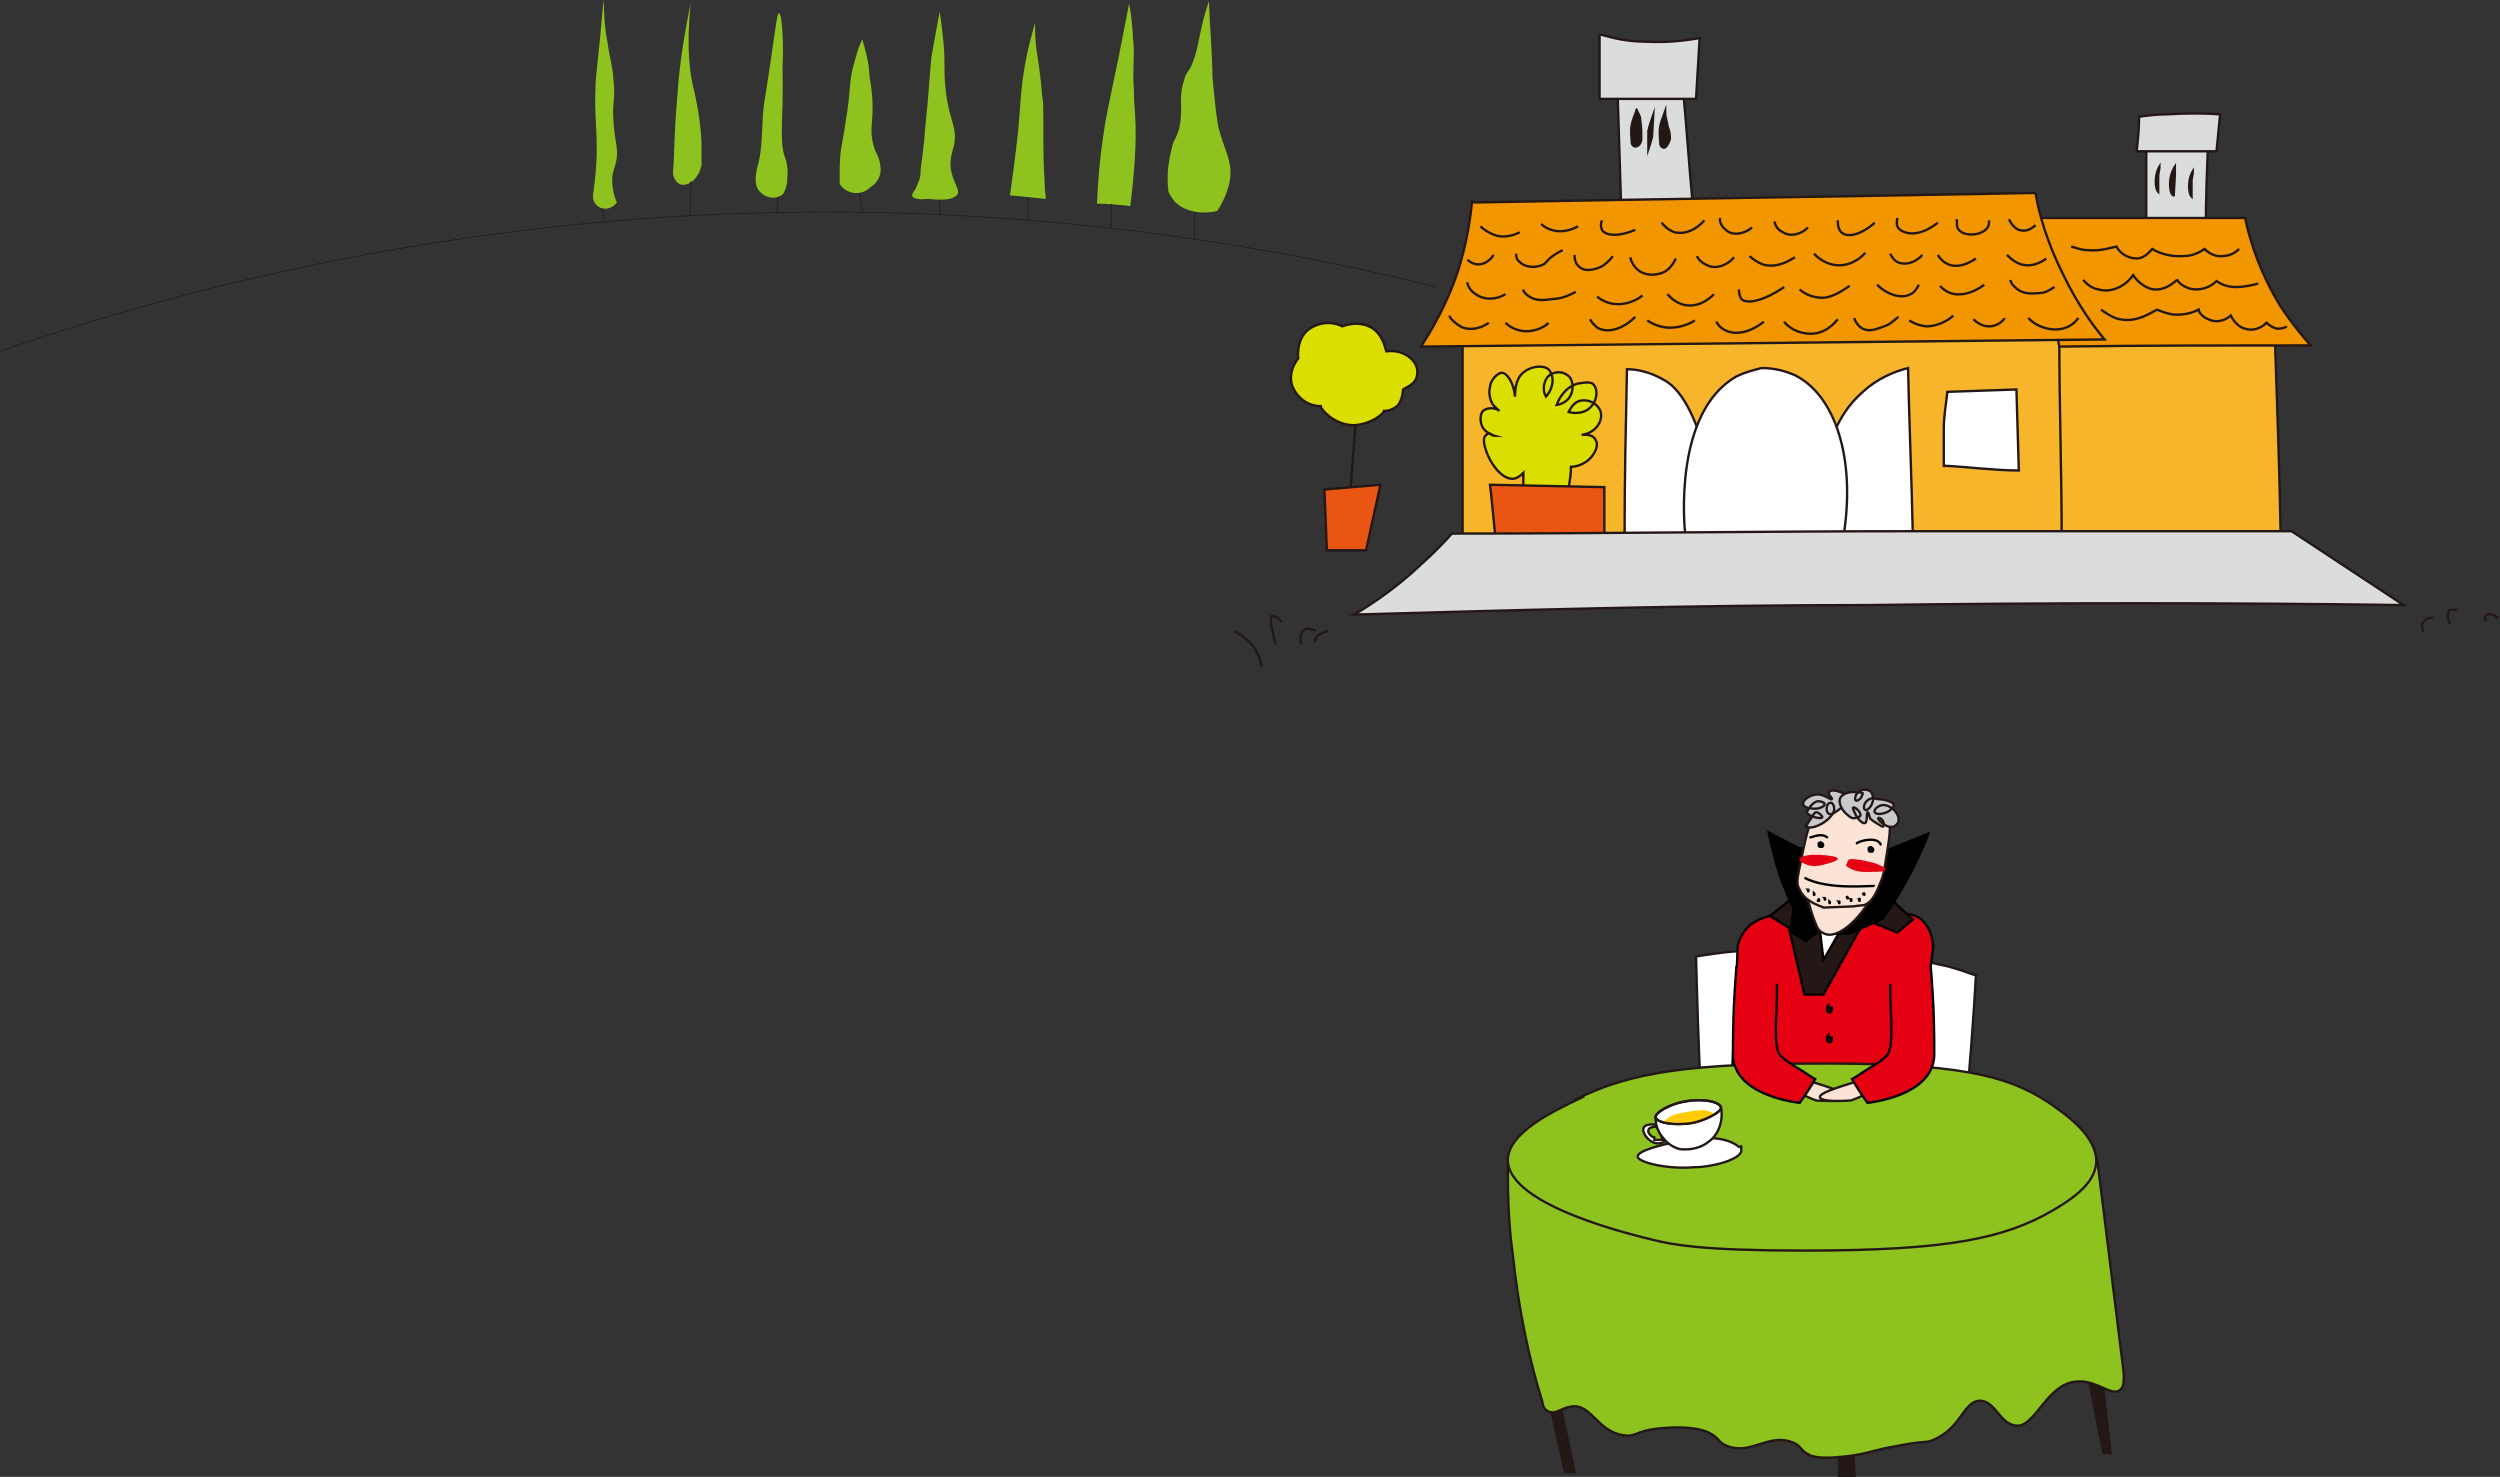 <?xml version="1.0" encoding="utf-8"?>
<!-- Generator: Adobe Illustrator 25.4.1, SVG Export Plug-In . SVG Version: 6.00 Build 0)  -->
<svg version="1.1" id="_レイヤー_1" xmlns="http://www.w3.org/2000/svg" xmlns:xlink="http://www.w3.org/1999/xlink" x="0px"
	 y="0px" viewBox="0 0 209.9 124" style="enable-background:new 0 0 209.9 124;" xml:space="preserve">
<rect x="0" y="0" width="209.9" height="124" fill="#333333" stroke="none"/>
<style type="text/css">
	.st0{fill:#E95513;stroke:#231815;stroke-width:0.2;stroke-miterlimit:10;}
	.st1{fill:none;stroke:#231815;stroke-width:0.2;stroke-miterlimit:10;}
	.st2{fill:#DBDCDC;stroke:#231815;stroke-width:0.2;stroke-miterlimit:10;}
	.st3{fill:#F7B52C;stroke:#231815;stroke-width:0.2;stroke-miterlimit:10;}
	.st4{fill:#DADF00;stroke:#231815;stroke-width:0.2;stroke-miterlimit:10;}
	.st5{fill:#F29600;stroke:#231815;stroke-width:0.2;stroke-miterlimit:10;}
	.st6{fill:#231815;stroke:#231815;stroke-width:0.2;stroke-miterlimit:10;}
	.st7{fill:#FFFFFF;stroke:#231815;stroke-width:0.2;stroke-miterlimit:10;}
	.st8{fill:#8DC21F;stroke:#231815;stroke-width:0.2;stroke-miterlimit:10;}
	.st9{fill:#E50012;stroke:#040000;stroke-width:0.2;stroke-miterlimit:10;}
	.st10{fill:#231815;stroke:#040000;stroke-width:0.2;stroke-miterlimit:10;}
	.st11{fill:#FFFFFF;stroke:#040000;stroke-width:0.2;stroke-miterlimit:10;}
	.st12{fill:#FCCC00;}
	.st13{fill:#FBE3D5;stroke:#231815;stroke-width:0.2;stroke-miterlimit:10;}
	.st14{fill:none;stroke:#231815;stroke-width:6.000000e-02;stroke-miterlimit:10;}
	.st15{fill:#8DC21F;}
	.st16{fill:#FFFFFF;stroke:#231815;stroke-width:6.000000e-02;stroke-miterlimit:10;}
	.st17{stroke:#000000;stroke-width:0.2;stroke-miterlimit:10;}
	.st18{fill:none;stroke:#000000;stroke-width:0.2;stroke-linecap:round;stroke-miterlimit:10;}
	.st19{fill:#E50012;}
	.st20{fill:none;stroke:#000000;stroke-width:0.2;stroke-miterlimit:10;}
	.st21{fill:#C8C9CA;stroke:#231815;stroke-width:0.2;stroke-miterlimit:10;}
	.st22{fill:#060001;stroke:#000000;stroke-width:0.2;stroke-miterlimit:10;}
</style>
<polygon class="st0" points="111.2,41.1 115.9,40.7 114.7,46.2 111.4,46.2 "/>
<path class="st1" d="M114,33.4c-0.2,2.5-0.4,5-0.6,7.5"/>
<path class="st2" d="M136.1,17c-0.1-3.2-0.2-6.4-0.3-9.6h5.5c0.3,3.2,0.5,6.3,0.8,9.5h-6V17z"/>
<path class="st2" d="M134.3,2.9v5.4h8.1l0.3-5.1c-1.2,0.2-2.7,0.4-4.5,0.3c-1.5,0-2.8-0.3-3.8-0.6H134.3z"/>
<path class="st3" d="M122.8,28.3v18c17-0.2,34.1-0.3,51.1-0.5c0-5.9,0.1-11.8,0.2-17.7C157,28.1,139.9,28.3,122.8,28.3L122.8,28.3
	C122.9,28.4,122.8,28.3,122.8,28.3z"/>
<path class="st2" d="M180.2,11.9v7.4h5c0-2.6,0.1-5.1,0.2-7.7L180.2,11.9z"/>
<path class="st3" d="M191,28.4c0.2,5.8,0.4,11.5,0.5,17.3c-6.1,0-12.3-0.2-18.4-0.3c0-5.6-0.2-11.3-0.2-16.9L191,28.4L191,28.4
	L191,28.4z"/>
<path class="st4" d="M110.9,34.1c-1.1,0-2-0.7-2.4-1.7c-0.4-1.2,0.4-2.2,0.5-2.3c0,0-0.2-1.4,0.7-2.3c0.8-0.7,2-0.9,3-0.4
	c0,0,1.4-0.6,2.6,0.2c0.9,0.7,1,1.7,1.1,1.9c1.5-0.2,2.6,0.8,2.6,1.7c0,0.9-0.5,1.1-1.2,1.5c0,0,0,0.7-0.4,1.3
	c-0.5,0.5-1.1,0.5-1.2,0.5c0,0.2-1,1.1-2.5,1.2c-1.7,0-2.7-1.3-2.8-1.5l0,0C110.9,34.2,110.9,34.1,110.9,34.1z"/>
<path class="st1" d="M105.9,56c0-0.4-0.2-1.2-0.9-2c-0.5-0.5-1-0.8-1.3-1"/>
<path class="st1" d="M107.1,54.1c-0.4-1.5-0.5-2.3-0.3-2.4c0,0,0.4,0,0.8,0.5"/>
<path class="st1" d="M109.3,54.1c-0.3-0.5,0-1.1,0.3-1.3c0.3,0,0.6,0,0.9,0.2"/>
<path class="st1" d="M110.4,53.9c0,0,0-0.5,0.5-0.7s0.4-0.2,0.6-0.2"/>
<path class="st1" d="M203.5,53c-0.2-0.2-0.2-0.6,0-0.8c0.2-0.3,0.5-0.4,0.8-0.3"/>
<path class="st1" d="M205.7,52.4c-0.3-0.5-0.2-1.1,0-1.2h0.6"/>
<path class="st1" d="M208.7,52.2c0,0-0.1-0.4,0-0.5c0.2-0.2,0.6-0.2,1.1,0.2"/>
<path class="st5" d="M170.8,18.3h17.7c0.4,1.9,1.2,4.5,2.9,7.3c0.9,1.4,1.8,2.5,2.6,3.4c-7,0-14.1,0-21.1,0.1
	c-0.7-3.6-1.5-7.3-2.2-10.9h0.1V18.3z"/>
<path class="st2" d="M179.6,9.8c0,1-0.1,1.9-0.2,2.9h6.7l0.3-3.1c-1.3-0.1-2.8-0.1-4.5,0C181.1,9.6,180.3,9.7,179.6,9.8L179.6,9.8
	L179.6,9.8z"/>
<path class="st5" d="M123.6,16.9c-0.2,1.9-0.6,4.6-1.8,7.5c-0.8,1.9-1.7,3.5-2.5,4.7c19.1-0.2,38.2-0.4,57.4-0.6
	c-1.1-1.3-2.4-3.2-3.5-5.5c-1.3-2.6-2-5-2.3-6.8c-15.7,0.3-31.4,0.5-47.1,0.8L123.6,16.9C123.6,17,123.6,16.9,123.6,16.9z"/>
<path class="st1" d="M124.3,19c0.2,0.2,0.7,0.6,1.4,0.8c0.9,0.2,1.7-0.2,1.9-0.3"/>
<path class="st1" d="M129.4,18.8c0.2,0.2,0.6,0.5,1.3,0.6c0.9,0.1,1.6-0.3,1.8-0.4"/>
<path class="st1" d="M134.5,18.5c-0.2,0.5,0,0.7,0,0.8c0.3,0.5,1.4,0.6,2.8,0"/>
<path class="st1" d="M139.5,18.7c0.2,0.2,0.5,0.6,1.1,0.8c0.9,0.2,1.8-0.2,2.5-1"/>
<path class="st1" d="M144.4,18.3c0,0.2,0,0.6,0.5,1c0.5,0.5,1.5,0.4,2.2-0.2"/>
<path class="st1" d="M149,18.6c0,0.2,0.2,0.7,0.7,0.9c0.6,0.4,1.5,0.2,2.1-0.4"/>
<path class="st1" d="M154.3,18.5c0,0.7,0.2,0.9,0.3,1c0.5,0.5,1.7,0.2,2.8-0.8"/>
<path class="st1" d="M159.3,18.3c0,0.1-0.1,0.4,0,0.7c0.2,0.5,1,0.6,1.2,0.6c1.1,0,1.9-0.7,2.2-0.9"/>
<path class="st1" d="M164.3,18.4c0,0.5,0,0.7,0.1,0.8c0.4,0.7,1.9,0.6,2.4,0c0.2-0.2,0.2-0.5,0.2-0.7"/>
<path class="st1" d="M168.7,18.4c0,0.1,0.2,0.5,0.6,0.8c0.5,0.3,1.1,0.2,1.6-0.3"/>
<path class="st1" d="M123.2,21.8c0,0,0.4,0.4,0.9,0.4s1-0.3,1.3-0.8"/>
<path class="st1" d="M127.3,21.3c0,0.2,0,0.5,0.3,0.7c0.5,0.5,1.4,0.5,2,0.2c0.3-0.2,0.3-0.4,0.9-0.8c0.3-0.2,0.5-0.3,0.7-0.4"/>
<path class="st1" d="M132.2,21.4c0,0.2,0,0.7,0.4,1c0.5,0.5,1.5,0.2,2-0.1c0.4-0.3,0.7-0.6,0.8-0.8"/>
<path class="st1" d="M136.9,21.6c0,0.2,0.2,0.8,0.8,1.2c0.7,0.4,1.5,0.3,2.1,0c0.6-0.4,0.8-0.9,0.9-1.1"/>
<path class="st1" d="M142.5,21.5c0,0.2,0.4,0.6,0.9,0.8c0.7,0.3,1.6,0,2.2-0.7"/>
<path class="st1" d="M146.9,21.5c0.2,0.2,0.6,0.5,1.1,0.7c1.3,0.4,2.5-0.5,2.7-0.6"/>
<path class="st1" d="M152.3,21.3c0.2,0.2,0.7,0.7,1.5,0.9c1.6,0.4,2.8-0.9,2.8-1"/>
<path class="st1" d="M158.7,21.3c0.2,0.4,0.4,0.6,0.6,0.7c0.6,0.3,1.5,0.1,2.1-0.6"/>
<path class="st1" d="M162.7,21.4c0.1,0.2,0.4,0.6,0.9,0.8c0.7,0.3,1.6,0,2.3-0.5"/>
<path class="st1" d="M168.5,21.4c0.2,0.2,0.6,0.6,1.2,0.8c1.1,0.3,2-0.4,2.1-0.5"/>
<path class="st1" d="M123.2,23.7c0,0.2,0.2,0.7,0.7,1c0.7,0.5,1.7,0.5,2.5,0"/>
<path class="st1" d="M127.9,24.3c0,0.2,0.2,0.4,0.5,0.6c0.6,0.4,1.3,0.3,2,0.2c0.5,0,1.2-0.2,1.9-0.6"/>
<path class="st1" d="M134.1,24.9c0.2,0.2,0.7,0.5,1.3,0.6c1.3,0.2,2.3-0.5,2.5-0.7"/>
<path class="st1" d="M140,24.7c0.2,0.2,0.6,0.7,1.4,0.9c1.4,0.3,2.4-0.8,2.5-0.9"/>
<path class="st1" d="M146,24.3c0,0.4,0.1,0.6,0.2,0.8c0.5,0.5,2,0.1,3.6-1"/>
<path class="st1" d="M151.1,24.3c0.2,0.2,0.9,0.7,1.9,0.7s2.1-0.9,2.3-1"/>
<path class="st1" d="M157.6,23.9c0.9,0.9,2.1,1.2,2.8,0.8c0.1,0,0.5-0.3,0.7-0.8"/>
<path class="st1" d="M162.9,24c0.2,0.3,0.5,0.4,0.6,0.5c1.4,0.7,3-0.5,3.1-0.6"/>
<path class="st1" d="M168.8,23.5c0,0.2,0.2,0.5,0.6,0.8c0.7,0.5,1.5,0.3,1.9,0.3s0.7-0.2,1.2-0.5"/>
<path class="st1" d="M121.7,26.5c0,0.2,0.5,0.7,1.1,1c1.2,0.4,2.2-0.4,2.2-0.4"/>
<path class="st1" d="M126.4,27.1c0.2,0.2,0.7,0.6,1.5,0.7c1.1,0.1,2-0.5,2.1-0.7"/>
<path class="st1" d="M133.5,26.8c0.2,0.4,0.5,0.6,0.6,0.7c0.8,0.5,2.1,0.2,3.2-0.9"/>
<path class="st1" d="M138.3,26.9c0.3,0.2,0.8,0.5,1.6,0.6c1.2,0.1,2.1-0.4,2.4-0.6"/>
<path class="st1" d="M144.1,27c0.2,0.4,0.5,0.6,0.7,0.7c0.9,0.5,2.2,0.2,3.3-0.7"/>
<path class="st1" d="M149.8,27c0.1,0.2,0.8,0.9,1.9,1c1.6,0.2,2.5-1.1,2.6-1.2"/>
<path class="st1" d="M155.7,26.7c0,0.2,0.3,0.7,0.7,0.9c0.6,0.3,1.2,0,1.8-0.2s0.9-0.6,1.2-0.8"/>
<path class="st1" d="M160.3,26.9c0.3,0.2,0.7,0.4,1.4,0.5c1.2,0,2.1-0.7,2.3-0.9"/>
<path class="st1" d="M165.7,26.8c0,0,0.5,0.6,1.3,0.6s1.3-0.6,1.3-0.7"/>
<path class="st1" d="M170.3,26.7c0.2,0.2,0.4,0.4,0.8,0.6c0.2,0.1,1.4,0.7,2.6,0.1c0.2-0.1,0.5-0.3,0.8-0.7"/>
<path class="st6" d="M137.4,9.3c-0.1,0.3-0.3,0.7-0.4,1.2c-0.1,0.6,0,1.1,0,1.4s0.2,0.4,0.3,0.4c0.2,0,0.5-0.2,0.5-0.7
	s0-0.9-0.1-1.6c0-0.3-0.2-0.5-0.3-0.8l0,0C137.4,9.2,137.4,9.3,137.4,9.3z"/>
<path class="st6" d="M139.8,9.4c-0.1,0.3-0.3,0.7-0.4,1.2c-0.1,0.6,0,1.1,0,1.4s0.2,0.4,0.3,0.4c0.2,0,0.4-0.4,0.5-0.7
	c0-0.4,0-0.6-0.2-1.1C140,10.3,139.8,9.9,139.8,9.4L139.8,9.4L139.8,9.4z"/>
<path class="st6" d="M138.8,9.7c-0.1,0.3-0.3,0.8-0.4,1.3v1.5c0,0,0.2-0.6,0.3-1L138.8,9.7L138.8,9.7L138.8,9.7z"/>
<path class="st6" d="M181.3,14c0,0-0.3,0.5-0.3,1.2s0.2,0.9,0.2,0.9v-1.4c0.1-0.5,0.1-0.6,0.1-0.6l0,0V14z"/>
<path class="st6" d="M184.1,14.4c0,0-0.3,0.5-0.3,1.2s0.2,0.9,0.2,0.9v-1.4c0.1-0.5,0.1-0.6,0.1-0.6l0,0V14.4z"/>
<path class="st6" d="M182.6,14c0,0-0.4,0.6-0.4,1.4s0.2,1,0.3,1c0,0,0-0.1,0.1-1.7L182.6,14L182.6,14L182.6,14z"/>
<path class="st1" d="M173.9,20.7c0.4,0.1,0.8,0.3,1.4,0.3c1.1,0.1,1.9-0.2,2.4-0.3c0.3,0.6,1,1,1.7,1s1.2-0.7,1.3-0.8
	c0.3,0.2,1.3,0.7,2.6,0.6c0.9,0,1.5-0.4,1.8-0.6c0,0,0.6,0.7,1.5,0.6c0.8,0,1.3-0.5,1.4-0.6"/>
<path class="st1" d="M174.9,23.5c0.2,0.2,0.6,0.7,1.3,0.8c1,0.3,2.2-0.2,2.9-1.2c0,0,0.6,1,1.7,1.2c1.2,0.1,1.9-0.8,2-0.8
	c0,0.1,0.6,0.8,1.6,0.8s1.6-0.6,1.7-0.7c0.3,0.2,0.8,0.5,1.6,0.5s1.6-0.2,1.9-0.3"/>
<path class="st1" d="M176.4,26c0.3,0.2,0.7,0.5,1.2,0.7c1.7,0.6,3.2-0.6,3.5-0.7c0.3,0.1,0.7,0.3,1.3,0.4c1,0.1,1.8-0.2,2.2-0.4
	c0,0.2,0.3,0.6,0.8,0.8c0.6,0.3,1.3,0.2,1.9-0.3c0,0,0.4,0.9,1.2,1.1c0.6,0.2,1.3,0,1.8-0.5c0,0,0.4,0.4,0.9,0.5
	c0.4,0,0.7-0.1,0.8-0.2"/>
<path class="st7" d="M136.4,45c0-4.7,0.1-9.3,0.2-14c0.8,0,1.9,0.2,3.1,0.9c0.6,0.3,1.9,1.3,3,4.6c0.6,1.7,1.4,4.6,1.2,8.4
	c-2.5,0-5,0-7.5,0.2l0,0C136.4,45.1,136.4,45,136.4,45z"/>
<path class="st7" d="M160.6,44.9c-0.1-4.7-0.3-9.4-0.4-14c-1.2,0.3-2.6,0.9-3.8,2c-4.7,4.1-3,11.5-2.9,12h7.2H160.6z"/>
<path class="st7" d="M163.2,39.2V36c0-1.1,0.2-2.1,0.3-3.1l5.8-0.2l0.2,6.8c-2.1,0-4.2-0.3-6.3-0.4l0,0
	C163.2,39.1,163.2,39.2,163.2,39.2z"/>
<path class="st7" d="M141.5,44.9h13.3c1-6.4-0.7-11.7-4.1-13.4c-0.7-0.3-1.6-0.6-2.8-0.6c-0.8,0.2-1.5,0.4-2.1,0.7
	C140.5,34.6,141.4,44.2,141.5,44.9L141.5,44.9L141.5,44.9z"/>
<path class="st4" d="M127.9,41.5v-1.8c-0.4,0.4-0.7,0.5-0.9,0.5c-1.5,0-2.8-3.1-2.3-3.6s0.4,0,0.8,0c0,0-0.7-0.2-1-0.7
	c-0.2-0.3-0.3-1,0-1.4c0.4-0.3,1-0.3,1.4,0c0,0-0.4-0.3-0.6-0.6c0,0-0.4-0.7-0.2-1.4c0-0.5,0.6-1.2,1-1.2s1,0.8,1.1,2
	c0-0.9,0.2-1.7,0.8-2.1c0.5-0.4,1.5-0.6,2-0.2c0.5,0.5,0.5,1.5-0.2,2.3c-0.3-0.5-0.2-1.2,0.1-1.6c0.4-0.5,1.2-0.6,1.7-0.2
	c0.6,0.4,0.4,1.3,0.4,1.3c-0.1,0.6-0.6,1.1-1.3,1.2c0.1-0.3,0.6-1.5,1.8-1.8c0.2,0,0.8-0.2,1.2,0c0.5,0.4,0.4,1.3,0,1.8
	c-0.4,0.6-1.2,0.8-2,0.6c0,0,0.3-0.7,0.8-0.9c0.8-0.3,1.7,0.2,1.9,0.9c0.2,0.8-0.5,1.8-1.6,1.9c0.5,0,1,0,1.2,0.5
	c0.3,0.6-0.4,1.4-0.5,1.5c-0.6,0.6-1.4,0.7-1.6,0.7c0,0.6-0.1,1.2-0.2,1.8h-3.9v0.3L127.9,41.5L127.9,41.5z"/>
<path class="st0" d="M125.1,40.7c0.2,1.6,0.3,3.1,0.5,4.7h9.1v-4.5L125.1,40.7L125.1,40.7z"/>
<path class="st2" d="M192.4,44.6l9.4,6.2c-14.7-0.2-29.7-0.2-44.9,0c-14.6,0-29,0.4-43.2,0.8c1.7-1,3.7-2.4,5.6-4.2
	c1-0.9,1.8-1.7,2.6-2.6c12.9,0,26-0.2,39.1-0.2H192.4z"/>
<polygon class="st6" points="154.5,121.4 154.5,123.9 155.7,123.9 155.6,121.4 "/>
<path class="st7" d="M142.4,80.3c0.1,3.8,0.2,7.5,0.4,11.3c7.4,0.4,14.8,0.8,22.3,1.2c0.3-3.6,0.6-7.3,0.8-10.9
	c-0.9-0.3-1.9-0.7-3-0.9c-3.7-0.9-7-1-9.6-0.7c-1.5-0.3-3.5-0.5-5.7-0.5S143.8,80.1,142.4,80.3L142.4,80.3L142.4,80.3z"/>
<polygon class="st6" points="130.1,117.8 131.4,123.6 132.2,123.6 130.9,117.5 "/>
<polygon class="st6" points="154.4,121.5 154.4,123.9 155.7,123.9 155.5,121.5 "/>
<polygon class="st6" points="176.5,115.7 177.2,122 176.6,122 175.3,115.4 "/>
<path class="st8" d="M126.6,97.4c0,2.4,0,5,0.4,7.8c0.5,4.8,1.4,9,2.5,12.5c0,0.3,0.2,0.7,0.5,0.8c0.6,0.3,1.1-0.3,1.9-0.4
	c1.7-0.3,2.2,2.1,4.4,2.4c1.1,0.2,0.9-0.4,3.3-0.6c2.4-0.2,3.4,0.2,3.7,0.3c1.1,0.5,0.9,0.9,1.7,1.2c2,0.8,3.5-1.1,5.5-0.3
	c0.8,0.3,0.6,0.7,1.5,1.1c0.6,0.2,1.3,0.3,3.6,0c1.7-0.3,1.9-0.5,3.7-0.8c2.5-0.5,2.3-0.2,3-0.5c2.4-1,2.5-3.2,3.9-3.3
	c1.4,0,1.7,2.1,3.2,2.1s2.5-3.5,4.9-3.7c1.7-0.2,3,1.3,3.7,0.7c0.4-0.3,0.3-1,0.3-1.5l-2.2-17.7L126.6,97.4L126.6,97.4L126.6,97.4z"
	/>
<path class="st9" d="M153.9,77.4c-2-0.2-2.3-0.9-4.2-0.7c-1.9,0.2-2.7,0.9-2.9,1.1c-0.6,0.6-0.8,1.2-0.9,1.6
	c-0.2,4.9-0.4,9.7-0.7,14.6c4.8,0.3,9.5,0.6,14.3,0.9c1.6-7.6,2.6-13.3,2.8-15.3c0-0.5-0.1-1.4-0.7-2.1c-0.4-0.5-0.8-0.7-1.8-0.8
	c-3,0-3.8,0.7-6,0.5L153.9,77.4L153.9,77.4L153.9,77.4z"/>
<path class="st10" d="M153.5,84.6h0.3c0,0,0,0.3-0.1,0.4c-0.1,0-0.3,0-0.3-0.2s0-0.3,0.1-0.4l0,0V84.6z"/>
<path class="st10" d="M153.5,91.6h0.3c0,0,0,0.3-0.1,0.4c-0.1,0-0.3,0-0.3-0.2s0-0.3,0.1-0.4l0,0V91.6z"/>
<path class="st10" d="M153.5,89.7h0.3c0,0,0,0.3-0.1,0.4c-0.1,0-0.3,0-0.3-0.2s0-0.3,0.1-0.4l0,0V89.7z"/>
<path class="st10" d="M153.5,87.1h0.3c0,0,0,0.3-0.1,0.4c-0.1,0-0.3,0-0.3-0.2s0-0.3,0.1-0.4l0,0V87.1z"/>
<polygon class="st10" points="153,74.6 151.5,74.6 148.6,76.9 150.2,77.9 151.5,83.5 153.1,83.5 156.6,77.2 159.3,78.3 160.6,77.2 
	158.1,74.9 "/>
<path class="st11" d="M152.5,75.6c0.2,1.7,0.4,3.3,0.6,5c0.9-1.6,1.9-3.3,2.8-4.9c-0.6-0.2-1.2-0.3-1.7-0.5
	C153.6,75.2,153.1,75.5,152.5,75.6L152.5,75.6L152.5,75.6z"/>
<path class="st8" d="M132.7,92.2c-2.3,1.1-6.1,2.9-6.1,5.2c0,3.9,11,6.4,12.2,6.7c1.6,0.4,4.1,0.9,12.6,0.9c12.1,0,16.9-1,21-3.4
	c2.4-1.4,3.5-2.6,3.6-4c0.1-2.3-2.8-4.2-4.1-5.1c-3.4-2.2-7.5-3.3-20.1-3.2c-11.7,0-15.7,1.2-19.3,2.9H132.7z"/>
<path class="st7" d="M140.6,95.9c-1,0.2-3.1,0.7-3.1,1.2s2.6,1.1,4.7,0.9c1.7,0,4-0.7,4-1.4s0-0.2-0.2-0.3c-0.9-0.8-2.9-1-5.4-0.5
	l0,0C140.6,95.8,140.6,95.9,140.6,95.9z"/>
<path class="st7" d="M139,94.4c-0.4,0-0.9,0-1,0.3c-0.2,0.4,0.5,1.3,1.2,1.3c0,0,0.4,0,0.6-0.2c0.2-0.3-0.1-1.2-0.7-1.4
	C139.1,94.4,139,94.4,139,94.4z M138.9,95.5c-0.2,0-0.6-0.4-0.5-0.6c0-0.2,0.3-0.3,0.7-0.3c0,0,0.1,0.2,0.2,0.4
	c0.1,0.2,0.2,0.4,0.3,0.7h-0.7V95.5z"/>
<path class="st7" d="M139,93.8c1.8-0.3,3.7-0.5,5.5-0.8c0.2,1.1-0.2,2.3-1.1,2.9c-0.9,0.7-2,0.6-2.2,0.6s-1-0.2-1.6-1
	C139,94.8,139,94,139,93.8L139,93.8L139,93.8z"/>
<path class="st7" d="M139,93.8c0-0.4,1-0.9,1.6-1.1c1.8-0.6,3.8-0.3,3.9,0.3c0,0.4-1.4,1.1-2.5,1.3C140.6,94.5,139.1,94.3,139,93.8z
	"/>
<path class="st12" d="M139.7,94.2l0.3-0.3c0.4-0.3,0.8-0.4,1.4-0.5c1.6-0.3,1.9-0.2,2.3,0c0.1,0,0.2,0.2,0.3,0.2
	c-0.5,0.3-1.4,0.7-2.6,0.7L139.7,94.2L139.7,94.2L139.7,94.2z"/>
<path class="st1" d="M139,93.8c0-0.4,1-0.9,1.6-1.1c1.8-0.6,3.8-0.3,3.9,0.3c0,0.4-1.4,1.1-2.5,1.3C140.6,94.5,139.1,94.3,139,93.8z
	"/>
<path class="st13" d="M151.7,90.7c2.3,0.7,3.4,1.1,3.4,1.4s-0.9,0.4-2.6,0.3c-0.6-0.2-1.1-0.5-1.7-0.7L151.7,90.7L151.7,90.7
	L151.7,90.7L151.7,90.7z"/>
<path class="st9" d="M149.2,82.6c0,0.5,0,1.6-0.1,3.2c0,1.4,0,2.2,0.3,2.7c0.2,0.3,0.6,0.6,1.4,1.1c0.7,0.4,1.2,0.8,1.6,1
	c-0.4,0.7-0.8,1.3-1.3,2c-1.5-0.2-4.6-0.9-5.4-3c-0.2-0.5-0.2-0.9-0.2-1.2c0-1.4,0-3.8,0.3-7.3"/>
<path class="st13" d="M156.2,90.7L156.2,90.7L156.2,90.7l0.9,1c-0.6,0.2-1.1,0.5-1.7,0.7c-1.7,0.1-2.6,0-2.6-0.3
	S153.9,91.4,156.2,90.7L156.2,90.7z"/>
<path class="st9" d="M162.1,81.1c0.3,3.5,0.3,5.9,0.3,7.3c0,0.3,0,0.7-0.2,1.2c-0.8,2.1-3.9,2.8-5.4,3c-0.5-0.7-0.9-1.3-1.3-2
	c0.4-0.2,0.9-0.6,1.6-1c0.8-0.5,1.2-0.8,1.4-1.1c0.3-0.5,0.3-1.3,0.3-2.7c-0.1-1.6-0.1-2.7-0.1-3.2"/>
<path class="st14" d="M0,29.5c13.5-4.7,31.6-9.4,53.4-11.1c27.9-2.1,51.2,1.7,67.2,5.7"/>
<path class="st15" d="M50.7,0c-0.1,0.7-0.2,1.7-0.3,3C50,6.8,50,6.8,50,7.4c-0.1,2.3,0.1,2.8,0.1,5.2c0,1.6-0.2,2.9-0.3,3.7
	c-0.1,0.6,0.3,1.1,0.8,1.2c0.4,0.1,0.9-0.1,1.2-0.5c-0.2-0.4-0.4-1.1-0.4-1.9c0-0.6,0.2-1,0.3-1.4c0.3-1.2-0.1-1.7-0.2-3.6
	c-0.1-1.8,0.2-1.7,0-3.5c-0.1-1.3-0.3-1.6-0.5-3.1C50.8,2.6,50.7,1.4,50.7,0z"/>
<path class="st14" d="M50.7,18.6c0-0.4-0.1-0.8-0.1-1.1"/>
<path class="st15" d="M58,0.2c-0.7,3.4-1,5.9-1.1,7.5c-0.1,1.2-0.2,2.5-0.2,2.7c-0.1,1.7-0.1,3.1-0.2,4.2c0,0.1,0.2,0.8,0.7,0.9
	c0.6,0.1,1.4-0.4,1.7-1.6c0-0.4,0-1.1,0-1.9c-0.1-2.2-0.5-3.8-0.6-4.3C57.9,6.2,57.6,3.9,58,0.2L58,0.2z"/>
<path class="st14" d="M58,15.2c0,1,0,1.9-0.1,2.9"/>
<path class="st14" d="M65.4,16.1c-0.1,0.6-0.1,1.2-0.2,1.8"/>
<path class="st15" d="M72.4,3.3C72.2,3.7,72,4.2,71.8,5c-0.6,1.9-0.3,2.4-0.8,5.2c-0.2,1.6-0.5,2.3-0.5,4c0,0.5,0,0.9,0,1.2
	c0,0.1,0.4,0.7,1.2,0.8c0.8,0.1,1.3-0.4,1.4-0.5c0.2-0.1,0.4-0.3,0.6-0.6c0.5-0.8,0.1-1.9-0.2-2.4c-0.8-2.2,0.2-2.4-0.5-6.3
	C73,5.7,72.8,4.6,72.4,3.3z"/>
<path class="st14" d="M72.2,16.2l0.2,1.6"/>
<path class="st14" d="M78.9,15.9c0,0.7,0,1.4,0,2.1"/>
<path class="st16" d="M86.3,16.3c0,0.7,0,1.4,0,2.1"/>
<path class="st15" d="M94.8,0.3c-0.2,1-0.5,2.6-0.9,4.6c-0.9,4.3-1.1,5.2-1.3,6.7c-0.2,1.3-0.4,3.2-0.5,5.5c0.9,0,1.9,0.1,2.8,0.2
	c0.5-4,0.5-6.3,0.4-7.7c0-0.3-0.1-1-0.1-2c-0.1-1.6,0-2.4,0-3.5C95.1,3.1,95.1,1.8,94.8,0.3L94.8,0.3z"/>
<path class="st16" d="M93.3,17.1c0,0.7,0,1.4,0,2"/>
<path class="st15" d="M101.5,0.1c-0.1,0.3-0.3,0.9-0.5,1.7c-0.4,1.6-0.4,2.2-0.8,3.3c-0.4,1.1-0.6,0.8-0.8,1.7c-0.5,1.5,0,2.2-0.4,4
	c-0.2,0.6-0.2,0.6-0.5,1.2c-0.3,1.1-0.6,2.4-0.4,4.1c0.2,0.4,0.4,0.7,0.6,0.9c1.3,1.2,3.3,0.8,3.5,0.7c0.4-0.6,1-1.7,1.1-2.9
	c0.1-1.4-0.5-2.2-1-4.1c-0.1-0.6-0.2-1-0.5-4.2C101.8,4.8,101.6,2.6,101.5,0.1L101.5,0.1z"/>
<path class="st16" d="M100.3,17.8c0,0.4,0,0.8,0,1.2c0,0.4,0,0.7,0,1.1"/>
<path class="st15" d="M65.4,1.1c-0.2,0-0.3,1.7-1.2,7.3c-0.3,1.7-0.1,3.5-0.5,5.2c-0.2,0.7-0.5,1.9,0.1,2.5c0.2,0.2,0.6,0.5,1.1,0.5
	c0.5,0,0.9-0.3,0.9-0.4c0.1-0.2,0.3-0.6,0.3-1.2c0.1-0.9-0.1-1.6-0.2-1.8c-0.5-1.5-0.1-3.1-0.2-7.5C65.8,4.2,65.7,1.1,65.4,1.1
	L65.4,1.1z"/>
<path class="st15" d="M78.9,1c-0.2,0.9-0.4,2.2-0.7,3.8C78,6.8,78,7.8,77.7,10.5c-0.1,1.6-0.3,2.9-0.4,3.7c0,0.3,0,0.7-0.2,1.1
	c-0.2,0.7-0.6,0.9-0.5,1.2c0.1,0.1,0.3,0.3,1.3,0.2c1.8,0.2,2.3-0.1,2.5-0.4c0.2-0.5-0.5-1.1-0.6-2.4c0-0.7,0.1-1,0.3-1.7
	c0.3-1.6-0.4-2-0.7-4.6c-0.2-1.8,0-2.1-0.2-4.2C79.1,2.5,79,1.6,78.9,1L78.9,1z"/>
<path class="st15" d="M86.9,1.9c-0.1,0.4-0.3,1.1-0.5,1.9c-0.6,2.5-0.7,4.4-0.8,5.8c-0.1,1.6-0.4,3.9-0.8,6.8c1,0.1,2,0.2,3,0.3
	c0-0.3-0.1-0.9-0.1-1.6c-0.1-1.5-0.1-2.4-0.1-4.6c0-1.4,0-2.1-0.1-2.4C87.4,6.7,87.3,6,87,4C86.9,3.1,86.9,2.3,86.9,1.9L86.9,1.9z"
	/>
<path class="st17" d="M161.9,70c-0.4,1.1-1,2.4-1.7,3.7c-0.7,1.3-1.4,2.4-2.1,3.4c-0.9,0.4-1.9,0.9-2.8,1.3c-0.5,0-0.9,0-1.4,0
	c0.3-0.2,0.7-0.3,1-0.5c0.6-0.6,1.1-1.2,1.7-1.9l-2.5-1.5l-2.6,1.5l0.8,0.7c-0.1,0.1-0.1,0.3-0.2,0.4c0.3,0.1,0.4,0.2,0.5,0.3
	c0,0.1,0,0.1,0.1,0.4c0,0.1,0.1,0.3,0.1,0.3c-0.4,0.3-0.8,0.6-1.2,0.9c-0.4-0.3-0.9-0.5-1.3-0.8c0.1-0.6,0.2-1.2,0.3-1.9
	c-0.4-0.8-0.8-1.8-1.2-2.9c-0.4-1.3-0.7-2.5-0.9-3.5c0.8,0.4,1.7,0.9,2.5,1.3l3.8,0.4h3.1L161.9,70z"/>
<path class="st13" d="M151.8,75.6h5.2c-1.3,2.1-2.9,3.2-3.8,2.8c-0.2-0.1-0.5-0.2-0.7-0.7C152.2,77,152,76.3,151.8,75.6z"/>
<path class="st13" d="M152.3,68.6c-0.4,0.4-0.7,1.7-1.2,4.2c-0.2,1-0.3,1.4,0,1.9c0.5,1.1,1.9,1.4,2,1.5c0.2,0,0.2,0,2.5-0.1
	c0.7-0.1,0.8-0.1,0.9-0.1c0.8-0.3,1.1-1.2,1.5-2.2c0.2-0.5,0.3-1.4,0.6-3.3c0.1-0.9,0.1-1.1,0-1.4c-0.4-1.1-1.9-1.4-2.3-1.5
	C154.9,67.3,153.3,67.6,152.3,68.6z"/>
<path class="st18" d="M157.9,70.9c-0.3-0.7-1.8-0.3-2-0.1"/>
<path class="st18" d="M153.4,70.3c-0.5-0.4-1.2,0-1.4,0"/>
<path class="st17" d="M152.8,71.1c0.1,0,0.1,0,0.2,0c0.1-0.1,0.1-0.2,0-0.3c-0.1-0.1-0.2-0.1-0.3,0C152.7,71,152.7,71.1,152.8,71.1z
	"/>
<path class="st17" d="M157,71.5c0.1,0,0.1,0,0.2,0c0.1-0.1,0.1-0.2,0-0.3c-0.1-0.1-0.2-0.1-0.3,0C156.9,71.4,156.9,71.5,157,71.5z"
	/>
<path class="st19" d="M154.3,72.1c0-0.2-1-0.3-1.2-0.3c-0.8-0.1-1.9,0-2,0.3c-0.1,0.2,0.3,0.4,0.6,0.5c0.5,0.2,1,0.1,1.4,0
	C153.5,72.5,154.3,72.3,154.3,72.1z"/>
<path class="st19" d="M155.2,72.2c0.1-0.1,0.3-0.1,1,0c1,0.2,1.4,0.3,1.5,0.4c0.3,0.1,0.7,0.3,0.6,0.4c0,0.2-0.6,0.2-1.2,0.2
	c-0.2,0-1.1,0.1-1.8-0.3c-0.1-0.1-0.3-0.1-0.3-0.3C155.1,72.5,155.1,72.3,155.2,72.2z"/>
<path class="st20" d="M151.5,73.7c2.1,1.1,5.8,0.6,5.9,0.7"/>
<path class="st21" d="M153.8,67.1c-0.1,0.1-0.6-0.4-1.2-0.4c-0.6,0-1.3,0.5-1.2,0.8c0,0.3,0.6,0.4,1,0.4c0.4,0,0.8-0.2,0.8-0.4
	c0-0.1-0.4-0.3-0.7-0.2c-0.5,0.2-0.8,0.9-0.8,0.9c0,0,0,0,0,0c0,0,0.1,0.2,0.2,0.2c0.2,0.2,1.1,0.4,1.1,0.2c0-0.1-0.3-0.4-0.5-0.4
	c-0.2,0-0.2,0.2-0.7,0.9c-0.1,0.2-0.2,0.3-0.2,0.3c0.1,0.1,0.6,0.1,0.8,0c0.7-0.2,1.6-0.9,1.6-1.5c0-0.2-0.1-0.5-0.3-0.5
	c-0.1,0-0.3,0.1-0.3,0.3c-0.1,0.2,0,0.5,0.1,0.6c0.3,0.2,0.7-0.2,1-0.4c0.3-0.3,0.7-0.5,0.7-0.9c-0.1-0.4-0.8-0.5-1-0.6
	c-0.1,0-0.6-0.1-0.6,0.1C153.4,66.7,153.9,67,153.8,67.1z"/>
<path class="st21" d="M155.6,66.5c-0.1,0-0.8,0-1.1,0.5c-0.2,0.5,0.3,1.2,0.6,1.4c0.2,0.2,0.4,0.3,0.5,0.3c0.2,0,0.5-0.1,0.6-0.2
	c0.1-0.3-0.5-0.8-0.6-0.7c-0.1,0,0.1,0.4,0.2,0.6c0.2,0.4,0.6,0.8,0.8,0.7c0.2-0.1,0.1-0.9,0.2-0.9c0.1,0,0.1,0.2,0.2,0.5
	c0.1,0.1,0.2,0.2,0.7,0.5c0.3,0.2,0.3,0.2,0.4,0.2c0.1-0.1,0.1-0.4-0.1-0.6c-0.1-0.1-0.3-0.2-0.3-0.1c-0.1,0.1,0.7,0.9,1.3,0.7
	c0.2-0.1,0.4-0.3,0.4-0.5c0.1-0.6-0.7-1.4-1.4-1.3c-0.4,0.1-0.7,0.4-0.6,0.6c0.1,0.2,0.7,0.2,1.2-0.1c0.1-0.1,0.4-0.3,0.4-0.5
	c0-0.3-0.9-0.5-1.3-0.5c-0.4-0.1-0.7-0.1-0.9,0.1c-0.3,0.2-0.4,0.7-0.2,0.8c0.1,0.1,0.5-0.2,0.6-0.6c0.1-0.2,0.1-0.6-0.1-0.9
	c-0.2-0.2-0.5-0.2-0.6-0.2c-0.3,0-0.6,0.3-0.7,0.5c0,0.1-0.1,0.3,0,0.4c0.1,0.1,0.4-0.1,0.5-0.3c0-0.1,0.1-0.2,0.1-0.3
	C156.2,66.5,155.7,66.5,155.6,66.5z"/>
<path class="st22" d="M151.8,74.7C151.8,74.7,151.9,74.7,151.8,74.7c0.1,0.1,0,0.2,0,0.1C151.8,74.8,151.8,74.7,151.8,74.7z"/>
<path class="st22" d="M152.7,75.5C152.7,75.5,152.7,75.5,152.7,75.5c0.1,0.1,0,0.2,0,0.1C152.6,75.7,152.6,75.6,152.7,75.5z"/>
<path class="st22" d="M153.6,75.7C153.6,75.7,153.6,75.7,153.6,75.7c0.1,0.1,0,0.2,0,0.1C153.6,75.8,153.6,75.7,153.6,75.7z"/>
<path class="st22" d="M156.5,75C156.5,75,156.5,75,156.5,75c0.1,0.1,0,0.2,0,0.1C156.4,75.1,156.4,75,156.5,75z"/>
<path class="st22" d="M155.4,75.5C155.4,75.5,155.5,75.5,155.4,75.5c0.1,0.1,0,0.2,0,0.1C155.4,75.7,155.4,75.6,155.4,75.5z"/>
<path class="st22" d="M156.1,75.5C156.1,75.4,156.2,75.5,156.1,75.5c0.1,0.1,0,0.2,0,0.1C156.1,75.6,156.1,75.5,156.1,75.5z"/>
<path class="st22" d="M152.3,75C152.3,75,152.4,75.1,152.3,75c0.1,0.1,0,0.2,0,0.1C152.3,75.2,152.3,75.1,152.3,75z"/>
<path class="st22" d="M153.2,75.4C153.3,75.4,153.3,75.4,153.2,75.4c0.1,0.1,0,0.2,0,0.1C153.2,75.5,153.2,75.4,153.2,75.4z"/>
<path class="st22" d="M154.4,75.7C154.4,75.7,154.5,75.7,154.4,75.7c0.1,0.1,0,0.2,0,0.1C154.4,75.8,154.4,75.7,154.4,75.7z"/>
<path class="st22" d="M155.1,75.3C155.1,75.3,155.1,75.3,155.1,75.3c0.1,0.1,0,0.2,0,0.1C155.1,75.4,155,75.3,155.1,75.3z"/>
</svg>
